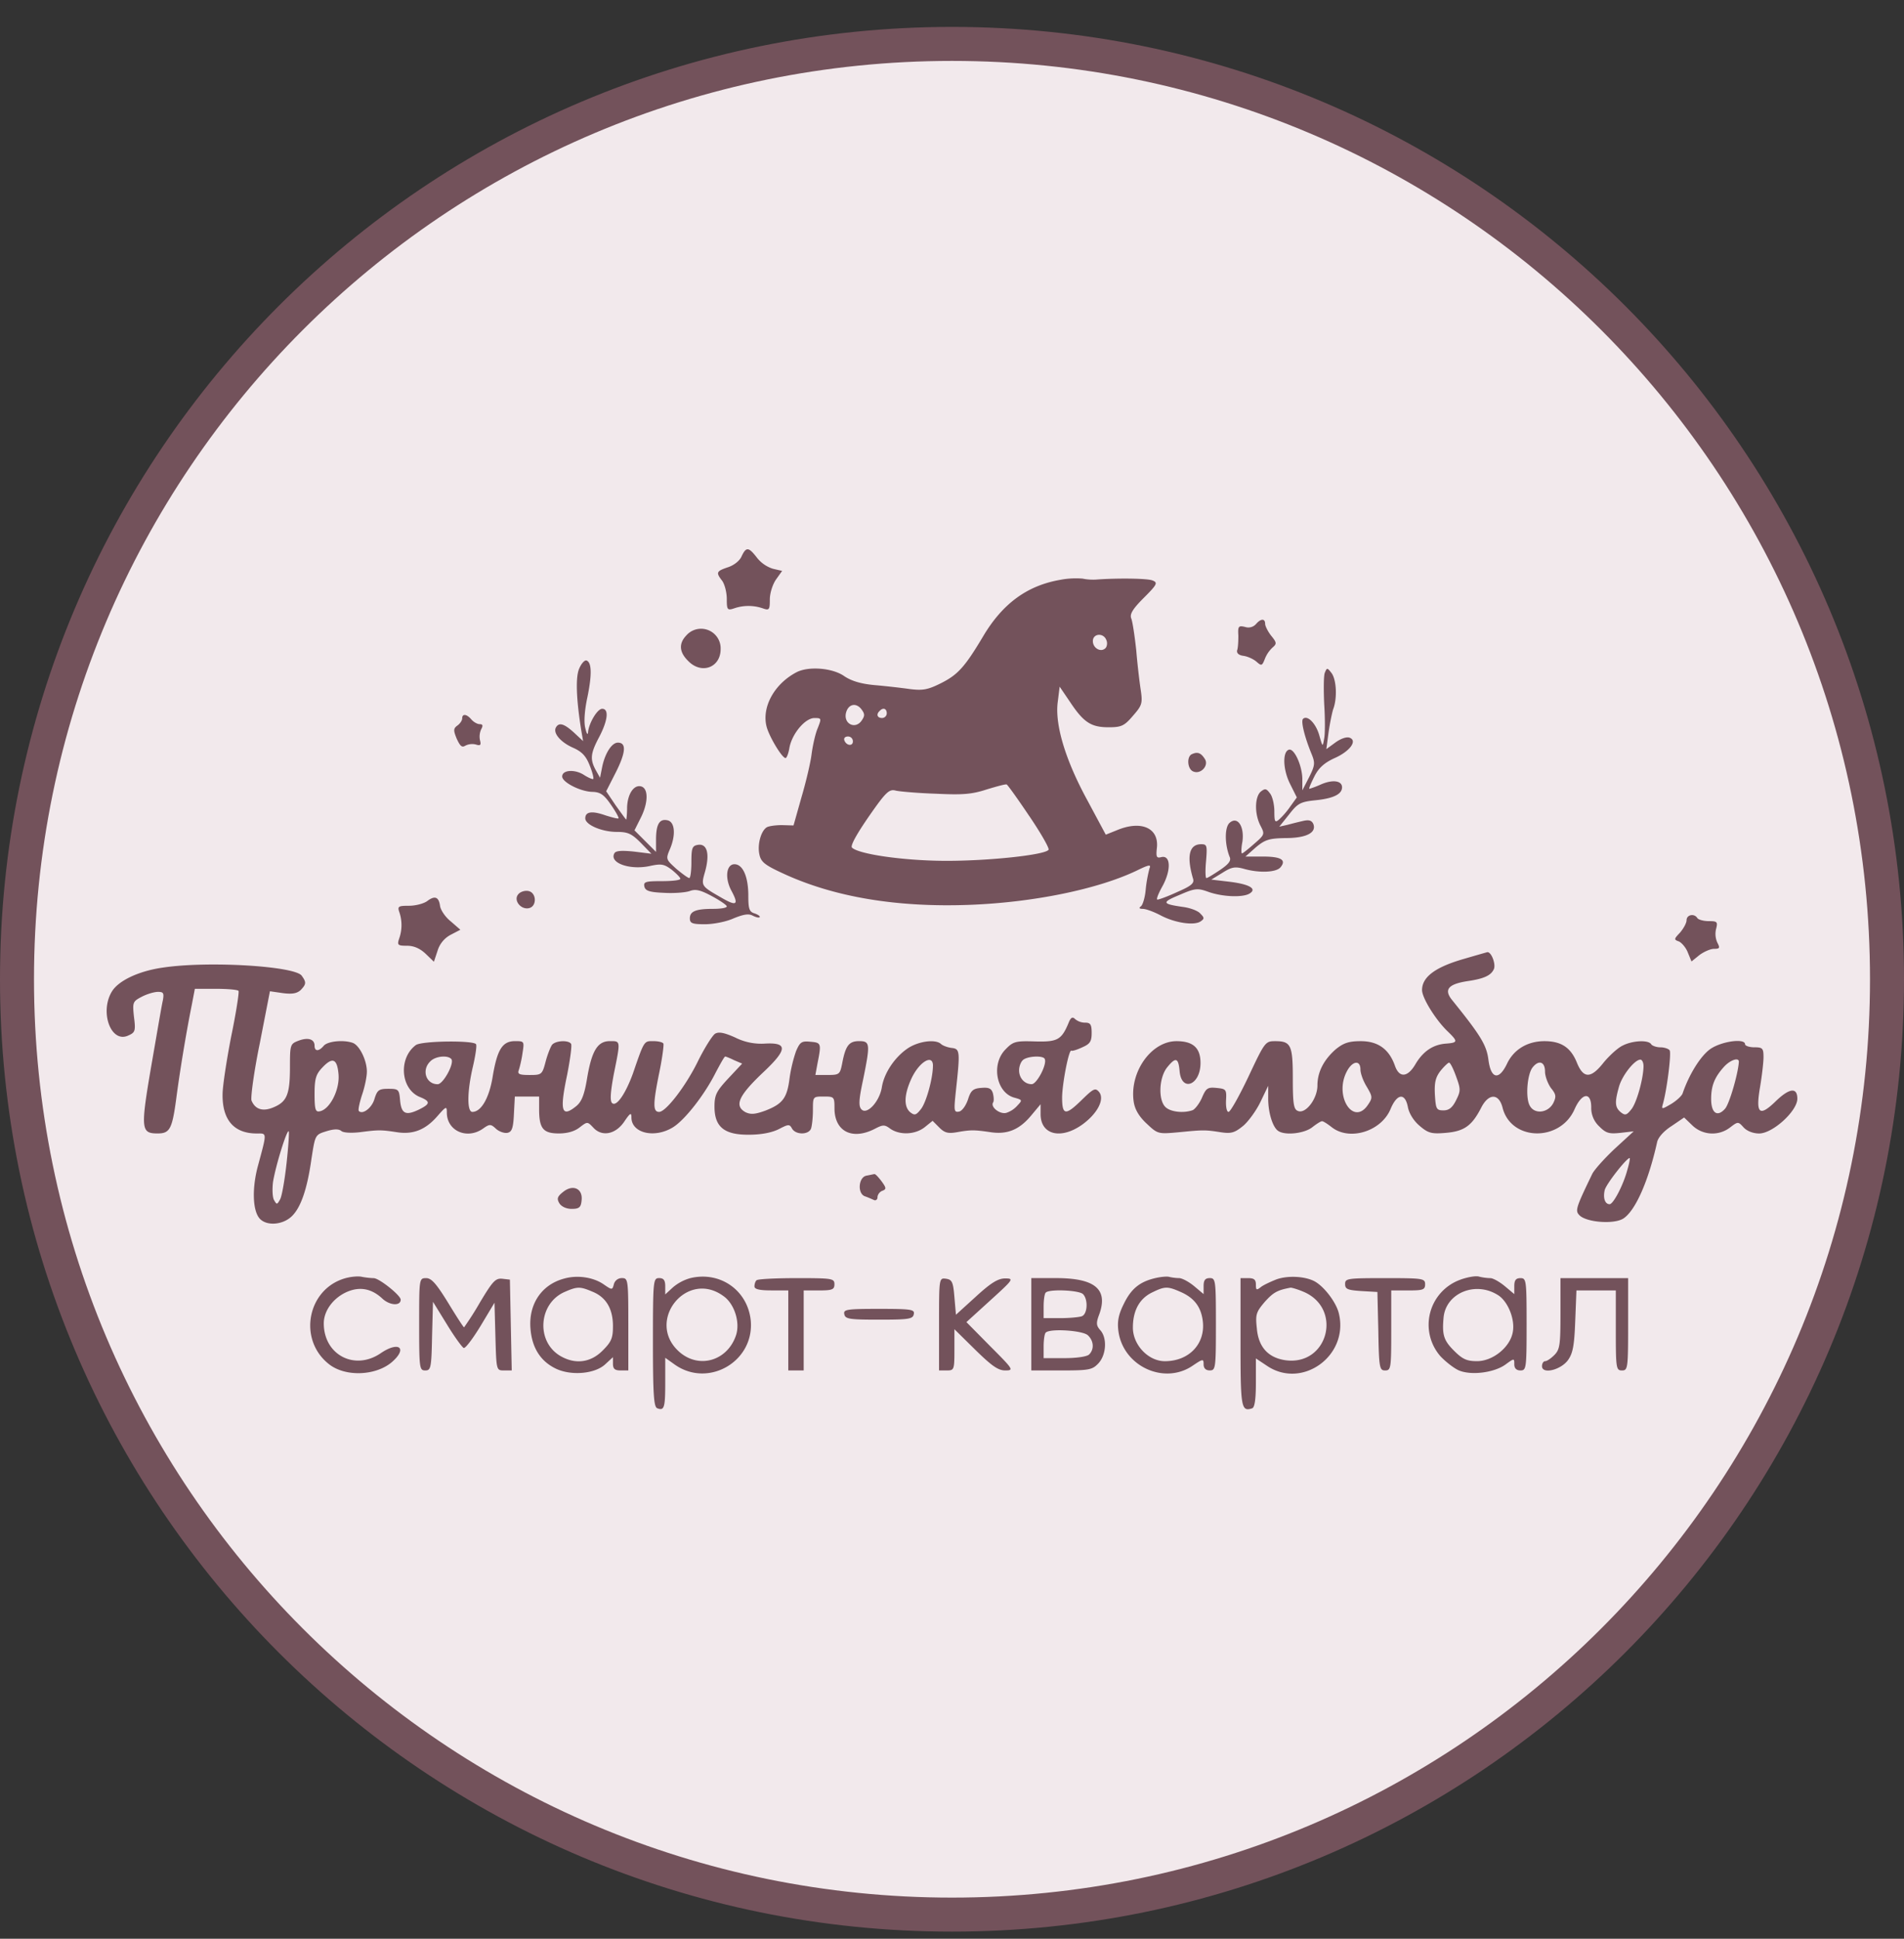 <svg xmlns="http://www.w3.org/2000/svg" width="56" height="57" fill="none" viewBox="0 0 56 57"><rect x="0" y="0" width="56" height="57" fill="#333333" stroke="none"/><g clip-path="url(#a)"><path fill="#f2e9ec" stroke="#73525b" d="M28 1.291c15.188 0 27.5 12.312 27.5 27.5s-12.312 27.5-27.5 27.5S.5 43.979.5 28.791s12.312-27.5 27.5-27.5Z"/><path fill="#73525b" d="M21.81 16.36c-.054.127-.226.262-.398.317-.344.117-.362.153-.172.398.072.1.136.335.136.534 0 .316.018.343.208.28a1.3 1.3 0 0 1 .86 0c.18.063.198.036.198-.262 0-.19.082-.444.181-.588l.181-.254-.271-.063a.97.97 0 0 1-.47-.326c-.245-.317-.317-.326-.453-.036M31.229 17.04c-1.004.162-1.737.696-2.316 1.673-.534.896-.742 1.122-1.222 1.366-.398.2-.543.227-.923.181-.253-.036-.724-.09-1.04-.117-.398-.036-.679-.118-.896-.263-.344-.244-1.05-.298-1.402-.117-.66.344-1.04 1.04-.878 1.62.09.307.452.904.552.904.036 0 .09-.145.117-.316.082-.408.462-.86.733-.86.209 0 .209.009.1.29-.072.162-.145.497-.181.75-.027.245-.163.824-.299 1.285l-.235.833-.344-.01c-.18 0-.38.028-.443.064-.172.108-.28.507-.217.796.045.226.163.317.715.57 1.492.688 3.338.995 5.474.914 1.882-.072 3.764-.461 4.904-1.004.37-.181.434-.19.38-.064a4 4 0 0 0-.109.598c-.018.244-.09.48-.145.515-.063.046-.045.073.055.073.09 0 .316.081.524.19.426.226.987.307 1.177.18.117-.08.117-.108-.01-.235-.072-.081-.298-.163-.497-.19-.633-.09-.642-.135-.118-.352.462-.2.534-.209.86-.091.407.145 1.013.172 1.212.045.217-.136 0-.271-.597-.344l-.534-.063.326-.199c.271-.172.371-.19.633-.118.444.127.95.109 1.077-.045.181-.217.018-.316-.525-.316h-.506l.307-.272c.272-.226.39-.262.869-.271.606 0 .914-.154.823-.407-.045-.11-.127-.136-.29-.1a12 12 0 0 0-.47.117l-.244.055.29-.362c.253-.326.334-.371.787-.416.524-.055.769-.181.769-.38 0-.19-.263-.236-.607-.09a3 3 0 0 1-.352.135c-.028 0 .045-.163.144-.362.127-.253.29-.398.58-.534.46-.199.696-.516.46-.606-.09-.036-.262.027-.415.136l-.272.199.064-.48c.036-.262.1-.57.135-.687.127-.326.1-.87-.045-1.068-.127-.163-.136-.163-.199-.01-.036.091-.036.508-.018.924.027.407.027.868 0 1.004-.045.263-.045.263-.145-.09s-.353-.607-.48-.48c-.063.072.046.525.254 1.031.108.263.1.335-.072.68l-.2.388v-.344c-.009-.398-.244-.905-.398-.85-.19.063-.172.588.037 1.004l.199.398-.19.263a2.3 2.3 0 0 1-.335.389c-.118.1-.136.063-.136-.245 0-.19-.054-.434-.127-.524-.108-.145-.144-.154-.271-.055-.181.154-.19.66-.009 1.005.127.244.127.262-.19.534-.172.153-.335.28-.353.28-.027 0-.027-.154.01-.344.063-.443-.137-.76-.372-.56-.154.126-.154.633 0 1.013.045.108-.036.208-.29.38-.19.126-.361.235-.398.235-.027 0-.036-.226-.009-.498.037-.461.028-.497-.144-.497-.353 0-.435.352-.236 1.022.037.127-.063.208-.461.38-.271.127-.543.226-.588.226s.027-.18.154-.407c.253-.47.235-.914-.046-.841-.135.036-.153-.01-.126-.263.072-.597-.462-.832-1.185-.525l-.317.127-.543-1.013c-.652-1.195-.96-2.235-.869-2.896l.055-.443.307.452c.398.598.616.742 1.131.742.371 0 .462-.036.715-.334.262-.299.29-.362.235-.742-.036-.227-.1-.76-.135-1.186-.046-.425-.109-.841-.145-.932-.055-.126.036-.28.362-.606.398-.398.425-.452.262-.516-.154-.063-1.031-.072-1.647-.027-.108.01-.29 0-.407-.027a2.5 2.5 0 0 0-.615.027m1.312 1.782c.036.081.018.19-.027.235-.136.136-.371 0-.371-.208 0-.226.316-.253.398-.027m-7.202 2.37c-.181.254-.516.1-.462-.208.055-.28.299-.344.462-.126.1.135.1.19 0 .334m.742-.217a.14.14 0 0 1-.136.136c-.145 0-.181-.109-.073-.208.1-.109.209-.073.209.072m-.996.823c0 .154-.199.127-.253-.036-.018-.063.027-.108.109-.108.081 0 .144.063.144.145m5.185 2.19c.344.507.597.95.57.995-.09.154-1.81.335-3.085.326-1.222-.009-2.507-.199-2.697-.389-.054-.054.145-.407.489-.905.515-.742.606-.823.805-.769.127.027.651.073 1.176.09.778.037 1.05.019 1.493-.126.299-.09.561-.163.588-.145.027.01.326.425.66.923"/><path fill="#73525b" d="M36.938 18.351a.3.3 0 0 1-.316.082c-.19-.045-.218-.027-.2.253 0 .163-.008.362-.036.434-.018.082.046.145.19.163.127.018.299.1.38.172.145.127.163.127.245-.081a.9.9 0 0 1 .226-.335c.127-.109.127-.145-.036-.344-.1-.126-.181-.29-.181-.353 0-.162-.127-.162-.272.01M20.2 18.668c-.245.244-.227.506.045.769.389.398.95.19.95-.353a.576.576 0 0 0-.996-.416M17.033 19.663c-.109.253-.082.914.063 1.81l.054.316-.271-.253c-.28-.253-.434-.308-.525-.154-.1.163.127.434.489.597.271.118.389.245.497.516.082.2.127.38.109.407-.018.018-.145-.036-.272-.117-.262-.172-.642-.154-.642.045 0 .172.552.452.905.452.217.01.325.082.524.371.145.208.245.39.227.407-.018.018-.19-.027-.39-.09-.388-.136-.587-.109-.587.09 0 .19.488.399.931.399.326 0 .435.054.697.316l.317.326-.507-.063c-.353-.037-.534-.028-.579.045-.172.29.47.516 1.077.37.307-.063.389-.044.606.118.136.109.253.227.253.263.01.045-.235.072-.543.072-.47 0-.542.018-.515.154.027.127.136.172.579.19.298.018.642-.01.76-.054.172-.064.317-.027.651.153.236.127.435.263.435.3 0 .044-.181.072-.399.072-.515 0-.687.072-.687.28 0 .145.072.172.443.172.244 0 .625-.072.842-.172.29-.118.443-.145.56-.082.091.046.182.073.209.046.018-.027-.046-.073-.145-.109-.163-.045-.19-.136-.19-.525 0-.56-.163-.922-.407-.922-.235 0-.29.389-.1.76.236.434.172.488-.28.226-.616-.353-.606-.344-.48-.787.136-.507.055-.806-.208-.77-.172.028-.199.082-.199.507 0 .254-.027.47-.063.47s-.208-.126-.38-.27c-.308-.281-.317-.281-.181-.598.172-.416.136-.796-.09-.832-.227-.046-.326.126-.326.57v.362l-.317-.317-.317-.317.181-.362c.217-.425.235-.841.036-.923-.217-.081-.416.19-.434.598 0 .208-.018.37-.027.37s-.145-.19-.308-.416l-.28-.416.29-.57c.289-.579.307-.86.054-.86-.181 0-.38.317-.462.715l-.063.317-.127-.226c-.172-.317-.154-.489.1-.968.253-.48.298-.833.09-.833-.145 0-.398.435-.416.697-.01.09-.045.027-.082-.136-.045-.18-.018-.525.064-.905.136-.66.127-1.022-.027-1.076-.055-.018-.154.09-.217.244M13.594 21.12c0 .063-.063.153-.135.207-.127.09-.127.145-.027.39.1.216.153.27.253.207a.45.45 0 0 1 .307-.036c.136.045.163.018.127-.117a.52.52 0 0 1 .036-.335c.055-.1.046-.145-.045-.145-.072 0-.18-.063-.244-.136-.136-.163-.272-.18-.272-.036M35.065 22.169c-.172.063-.145.452.036.515.218.09.462-.18.335-.37-.108-.173-.208-.218-.37-.145M15.241 26.295c-.145.172.072.452.308.407.253-.045.235-.47-.018-.507-.1-.018-.236.028-.29.1M12.563 26.494c-.1.072-.335.136-.534.136-.317 0-.344.018-.28.199a1.18 1.18 0 0 1-.01.769c-.063.19-.036.208.236.208.199 0 .38.081.543.235l.244.235.108-.325a.79.79 0 0 1 .39-.47l.28-.146-.28-.244c-.163-.127-.299-.335-.317-.452-.036-.272-.154-.317-.38-.145M49.605 27.055c0 .082-.09.244-.19.362-.18.19-.19.208-.036.262.082.037.208.181.263.326l.108.263.235-.19c.136-.1.326-.181.426-.181.172 0 .18-.027.1-.181a.62.62 0 0 1-.037-.408c.054-.208.027-.226-.217-.226-.154 0-.308-.045-.335-.09-.09-.145-.317-.1-.317.063M42.955 28.222c-.769.235-1.13.516-1.13.887 0 .235.415.896.76 1.221.298.29.298.326-.055.353-.38.027-.679.226-.905.615-.226.38-.47.399-.597.037-.172-.489-.498-.724-1.005-.724-.352 0-.506.054-.732.235-.353.308-.543.67-.543 1.068 0 .389-.344.841-.57.75-.127-.044-.154-.198-.154-.95 0-.986-.054-1.103-.516-1.103-.29 0-.307.018-.787 1.04-.271.57-.534 1.04-.588 1.04s-.082-.153-.073-.343c.019-.317 0-.335-.28-.362-.262-.027-.308.01-.425.28-.073.172-.2.335-.272.372-.271.1-.66.054-.805-.09-.217-.209-.19-.86.045-1.16.254-.316.335-.298.371.1.054.634.615.417.615-.235 0-.443-.217-.642-.705-.642-.751 0-1.394.923-1.258 1.791.036.227.163.435.39.643.316.298.334.298.931.244.733-.072.778-.072 1.24 0 .307.045.407.018.67-.199.162-.145.388-.462.506-.715l.217-.452v.38c0 .416.136.85.299.95.208.136.76.072.995-.109.127-.1.253-.18.29-.18s.162.08.289.18c.525.407 1.457.118 1.728-.543.19-.452.425-.48.507-.054.036.19.172.407.344.552.253.217.353.244.769.208.543-.045.769-.208 1.04-.733.217-.434.525-.443.634 0 .253.977 1.692 1.005 2.117.036.217-.488.489-.515.489-.054a.74.74 0 0 0 .235.561c.199.2.29.226.624.19l.39-.045-.562.516c-.307.29-.606.624-.66.742-.48.995-.507 1.076-.371 1.212.208.208 1.022.271 1.294.09.352-.235.732-1.094.986-2.234.027-.145.199-.335.425-.48l.371-.253.244.235a.85.85 0 0 0 1.113.054c.226-.172.235-.172.39 0 .099.109.28.181.46.181.399 0 1.123-.66 1.123-1.022 0-.344-.236-.317-.652.09-.47.453-.579.344-.443-.443.054-.326.1-.715.1-.869 0-.262-.028-.29-.272-.29-.145 0-.271-.044-.271-.09 0-.18-.68-.09-1.014.136-.29.2-.633.751-.823 1.312-.027.072-.172.208-.335.308-.28.163-.29.163-.244 0 .117-.408.253-1.484.199-1.575-.027-.045-.154-.09-.272-.09-.117 0-.244-.046-.271-.09-.082-.136-.561-.11-.85.044-.146.073-.39.3-.553.498-.37.47-.588.47-.778.01-.18-.453-.461-.643-.959-.643s-.905.244-1.104.67c-.235.488-.47.443-.543-.118-.054-.435-.226-.715-1.058-1.747-.263-.316-.136-.48.443-.57.498-.072.697-.172.778-.361.055-.154-.081-.507-.199-.49-.036.01-.389.11-.787.227m5.384 3.113c0 .362-.2 1.094-.362 1.285-.136.171-.181.18-.308.08-.172-.144-.18-.289-.054-.741.09-.335.461-.805.633-.805.045 0 .09.081.09.18m2.805-.118c-.019.344-.281 1.249-.408 1.384-.226.254-.407.127-.407-.29 0-.388.1-.642.39-.958.18-.19.425-.272.425-.136m-11.13.226c0 .118.082.344.19.516.163.28.172.317.037.516-.426.651-1.005-.236-.634-.96.163-.325.407-.361.407-.072m2.814.208c.136.371.136.426 0 .697-.108.217-.208.299-.37.299-.209 0-.227-.037-.254-.462-.018-.353.018-.507.163-.697.108-.135.226-.244.253-.244.037 0 .127.181.208.407m2.615-.144c0 .135.082.352.172.48.154.19.163.252.073.442-.154.299-.561.344-.697.073-.127-.235-.072-.923.09-1.122.181-.226.362-.163.362.127m2.425 2.877c-.117.452-.416 1.022-.525 1.022-.135 0-.199-.18-.144-.416.045-.18.642-.941.733-.941.018 0-.01.154-.064.335M4.79 28.448c-.696.099-1.275.37-1.483.678-.39.597-.054 1.556.461 1.321.208-.09.226-.136.172-.552-.045-.425-.036-.452.226-.588.154-.081.371-.145.48-.145.163 0 .18.037.145.245-.036.144-.181 1.013-.344 1.945-.317 1.855-.299 1.972.19 1.972.353 0 .425-.126.543-.995.1-.769.28-1.882.461-2.787l.09-.47h.625c.344 0 .642.027.66.063.019.045-.072.642-.217 1.34-.135.696-.253 1.465-.253 1.7-.009.751.335 1.15 1.004 1.15.308 0 .308-.055.027.986-.171.66-.144 1.312.073 1.529.208.208.66.172.923-.073.271-.253.461-.796.588-1.7.108-.697.108-.706.434-.806.226-.072.371-.072.444-.009.063.054.298.063.542.036.552-.072.625-.072 1.095 0 .48.073.842-.072 1.195-.48.253-.289.271-.289.271-.099 0 .543.597.805 1.068.47.19-.135.226-.135.38.01.09.081.244.135.335.117.126-.027.171-.126.19-.552l.027-.515h.714v.37c0 .57.118.715.58.715.253 0 .47-.063.615-.18.226-.172.226-.172.398.008.253.28.66.2.914-.18.172-.254.208-.272.208-.118 0 .461.678.624 1.221.29.353-.218.932-.96 1.258-1.611.136-.254.253-.47.28-.47.019 0 .136.045.263.108l.235.1-.407.434c-.353.38-.407.488-.407.832 0 .597.29.833 1.022.824.362 0 .67-.064.869-.163.28-.145.316-.154.389-.018.108.19.488.19.56 0 .028-.082.055-.326.055-.543 0-.398 0-.398.317-.398.307 0 .317.009.317.343 0 .679.515.95 1.185.607.244-.127.29-.127.461 0 .28.19.724.172 1.005-.046l.235-.19.199.2c.154.153.253.18.516.135.407-.072.506-.072.995 0 .498.073.85-.081 1.194-.497l.272-.326v.29c0 .615.606.76 1.24.298.443-.326.65-.742.479-.95-.109-.127-.163-.1-.498.226-.489.48-.588.47-.588-.072.009-.435.2-1.403.271-1.367.028.018.172-.027.326-.1.226-.099.272-.171.272-.424 0-.245-.037-.299-.19-.299a.46.46 0 0 1-.299-.108c-.072-.073-.127-.046-.19.117-.208.498-.326.561-.986.543-.561-.018-.643 0-.86.226-.443.434-.28 1.294.263 1.43.226.063.226.072.081.226a.74.74 0 0 1-.326.217c-.19.054-.48-.172-.389-.308.027-.045.018-.162-.009-.27-.045-.146-.127-.173-.344-.155-.244.018-.307.082-.389.344-.063.181-.172.335-.262.353-.154.027-.154-.027-.09-.633.126-1.159.117-1.213-.136-1.24-.127-.018-.263-.072-.308-.118-.163-.144-.651-.081-.968.127-.39.262-.706.733-.77 1.158-.072.416-.433.806-.596.643-.09-.09-.082-.28.045-.869.217-1.068.208-1.14-.118-1.14-.298 0-.398.136-.497.66-.064.317-.082.335-.426.335h-.361l.063-.344c.117-.588.108-.606-.208-.633-.263-.027-.308.01-.425.28a4.3 4.3 0 0 0-.19.797c-.073.579-.2.75-.715.95-.299.108-.426.117-.58.045-.343-.19-.207-.489.553-1.203.678-.643.687-.85.027-.815a1.7 1.7 0 0 1-.887-.18c-.326-.145-.48-.172-.588-.11-.082.055-.317.426-.516.833-.353.715-.932 1.466-1.13 1.466-.182 0-.182-.226-.01-1.086.1-.47.154-.887.136-.923-.027-.045-.163-.072-.299-.072-.271 0-.262-.027-.597.95-.217.597-.488.995-.615.869-.064-.064-.046-.326.054-.86.2-.986.2-.959-.118-.959-.361 0-.533.28-.67 1.095-.08.488-.162.687-.316.814-.434.353-.497.154-.271-.914.09-.461.145-.868.117-.914-.072-.117-.452-.1-.56.027-.046.064-.136.29-.19.498-.1.38-.118.39-.471.39-.308 0-.362-.028-.317-.146.027-.081.082-.298.109-.497.054-.344.054-.353-.217-.353-.371 0-.525.235-.66 1.04-.1.625-.336 1.041-.598 1.041-.163 0-.154-.615.018-1.34.072-.316.118-.605.09-.65-.072-.118-1.61-.1-1.773.027-.516.389-.443 1.284.109 1.52.335.135.325.208-.027.38-.38.18-.507.117-.543-.28-.027-.317-.045-.336-.344-.336-.28 0-.326.037-.407.29-.073.271-.353.48-.462.362-.027-.027.018-.235.09-.462.082-.235.146-.542.146-.696 0-.326-.209-.76-.408-.842-.271-.1-.742-.054-.86.082-.144.172-.27.172-.27 0 0-.2-.2-.254-.48-.145-.235.09-.244.117-.244.778 0 .796-.09 1.013-.48 1.176-.317.136-.543.064-.651-.199-.028-.09.072-.85.244-1.683l.298-1.529.38.055c.28.036.417.008.525-.091.163-.172.172-.226.027-.425-.217-.28-2.75-.435-4.08-.235m8.488 2.696c.081.136-.245.733-.407.733-.344 0-.48-.416-.218-.67.154-.163.534-.19.625-.063m17.444-.018c.09.144-.226.75-.38.75-.208 0-.37-.18-.37-.407 0-.108.044-.235.108-.298.118-.118.579-.145.642-.045m-20.765.488c.027.444-.262 1.005-.552 1.059-.126.027-.154-.045-.154-.507 0-.443.037-.579.227-.778.307-.326.443-.262.48.226m17.48-.28c0 .362-.198 1.095-.361 1.285-.136.172-.181.18-.308.081-.19-.163-.18-.507.027-.968.227-.507.643-.76.643-.398M8.429 34.193c-.054.489-.136.968-.19 1.068-.09.162-.1.162-.181.018-.045-.082-.054-.326-.027-.534.081-.489.407-1.538.461-1.484.018.018-.009.434-.063.932M25.484 34.565c-.236.046-.272.525-.046.607.082.027.2.08.263.108.054.027.108-.009.108-.081s.064-.163.145-.19c.118-.046.118-.082-.027-.28-.09-.118-.181-.218-.208-.209-.027 0-.127.027-.236.045"/><path fill="#73525b" d="M16.562 35.044c-.172.136-.19.2-.109.335.064.1.209.163.362.163.218 0 .272-.045.29-.244.045-.353-.253-.489-.543-.254M10.201 37.569c-1.167.29-1.465 1.837-.497 2.56.48.353 1.339.317 1.81-.072.488-.416.226-.642-.317-.271-.77.524-1.674.045-1.674-.878 0-.38.29-.76.697-.932.37-.154.714-.09 1.03.208.218.2.535.217.535.027 0-.126-.634-.633-.796-.633-.082 0-.236-.018-.335-.036-.1-.027-.299-.01-.453.027M16.58 37.595c-.66.181-1.04.76-.977 1.475.045.561.299.96.76 1.176.453.208 1.14.145 1.439-.136l.226-.208v.19c0 .154.054.2.226.2h.226v-1.358c0-1.32-.009-1.357-.19-1.357a.24.24 0 0 0-.235.181c-.045.172-.054.172-.29.01-.307-.218-.787-.29-1.185-.173m.842.38c.407.163.606.507.606 1.014 0 .352-.045.461-.308.723-.353.353-.805.408-1.24.154-.723-.425-.642-1.547.127-1.882.371-.163.453-.163.815-.009M20.308 37.577a1.34 1.34 0 0 0-.525.28l-.217.2v-.236c0-.18-.045-.244-.18-.244-.173 0-.182.063-.182 1.89 0 1.539.027 1.9.127 1.937.208.081.235-.018.235-.769v-.715l.28.2c.987.696 2.344-.091 2.235-1.295-.09-.886-.895-1.456-1.773-1.248m.977.534c.317.226.489.769.362 1.149-.253.75-1.086.995-1.665.488-1.013-.895.217-2.443 1.303-1.637M33.98 37.577c-.462.108-.715.316-.932.769-.154.307-.19.516-.154.787.136 1.031 1.339 1.592 2.18 1.022.308-.208.326-.208.326-.045 0 .118.064.181.181.181.172 0 .181-.063.181-1.357s-.009-1.357-.18-1.357c-.136 0-.182.063-.182.235v.235l-.28-.235c-.154-.127-.353-.235-.444-.235-.09 0-.217-.018-.29-.036-.062-.019-.253 0-.406.036m.724.398c.407.172.615.434.67.85.09.67-.39 1.195-1.114 1.195-.488 0-.94-.48-.94-.987 0-.497.19-.85.56-1.031s.453-.19.823-.027M37.545 37.614c-.181.072-.399.172-.471.235-.118.09-.136.081-.136-.081 0-.145-.054-.19-.226-.19h-.226v1.89c0 1.919.018 2.045.344 1.937.072-.027.108-.263.108-.76v-.706l.326.217c1.031.697 2.407-.29 2.117-1.529-.072-.326-.434-.805-.724-.959-.28-.145-.778-.172-1.112-.054m.787.362c1.167.488.733 2.18-.516 2.017-.516-.072-.805-.389-.85-.94-.046-.408-.019-.48.235-.779.253-.28.37-.344.76-.416.036 0 .199.045.37.118M42.955 37.623a1.407 1.407 0 0 0-.588 2.253c.154.163.398.353.543.416.37.154 1.04.063 1.366-.172.262-.19.262-.19.262-.009 0 .118.064.181.181.181.172 0 .181-.063.181-1.357s-.009-1.357-.18-1.357c-.136 0-.182.063-.182.235v.235l-.28-.235c-.154-.127-.344-.235-.425-.235s-.236-.018-.335-.046c-.1-.027-.344.019-.543.09m1.113.461c.29.19.498.715.425 1.086-.081.444-.588.85-1.05.85-.298 0-.425-.054-.678-.307-.299-.299-.353-.461-.308-.96.055-.732.941-1.103 1.61-.669M12.328 38.935c0 1.294.009 1.357.18 1.357.164 0 .182-.072.2-1.013l.027-1.005.407.66c.226.372.452.68.498.698.054.009.271-.281.497-.652l.407-.679.027.996c.028.995.028.995.254.995h.226l-.027-1.34-.027-1.33-.226-.026c-.2-.018-.28.072-.66.705a9 9 0 0 1-.462.724c-.018 0-.227-.325-.47-.724-.345-.56-.49-.723-.643-.723-.208 0-.208.009-.208 1.357M22.253 37.64c-.036.028-.063.11-.063.182 0 .081.145.117.498.117h.497v2.353h.453V37.94h.452c.39 0 .452-.028.452-.181 0-.172-.063-.181-1.113-.181-.615 0-1.149.027-1.176.063M27.619 38.926v1.366h.226c.217 0 .226-.018.226-.606v-.606l.615.606c.48.47.67.606.878.606.262 0 .244-.027-.434-.706l-.706-.715.706-.642c.678-.615.697-.642.434-.642-.208 0-.416.126-.86.533l-.588.534-.045-.515c-.036-.453-.072-.516-.244-.543-.208-.027-.208-.027-.208 1.33M30.333 38.935v1.357h.887c.814 0 .905-.018 1.086-.208.235-.254.262-.751.054-.977-.118-.136-.127-.208-.027-.47.262-.734-.127-1.06-1.276-1.06h-.724zm1.52-.887c.154.154.136.588-.036.651-.081.028-.362.055-.633.055h-.489v-.344c0-.19.027-.38.063-.407.1-.109.978-.072 1.095.045m.145 1.212c.172.163.19.408.036.562-.063.063-.362.108-.724.108h-.615v-.344c0-.19.027-.38.063-.407.127-.127 1.095-.063 1.24.081M39.562 37.75c0 .153.073.18.48.208l.47.027.027 1.149c.018 1.086.037 1.158.2 1.158.171 0 .18-.063.18-1.176V37.94h.498c.434 0 .498-.019.498-.181 0-.172-.064-.181-1.176-.181-1.104 0-1.177.009-1.177.171M45.896 38.618c0 .923-.018 1.059-.181 1.222-.1.1-.217.18-.272.18-.045 0-.09.064-.09.146 0 .244.543.117.76-.172.145-.2.19-.417.217-1.15l.036-.904h1.158v1.176c0 1.113.01 1.176.181 1.176.172 0 .181-.063.181-1.357v-1.357h-1.99zM24.832 38.636c.027.145.145.163 1.022.163.878 0 .996-.018 1.023-.163.027-.136-.064-.154-1.023-.154s-1.05.018-1.022.154"/></g><defs><clipPath id="a"><path fill="#fff" d="M0 .791h56v56H0z"/></clipPath></defs></svg>